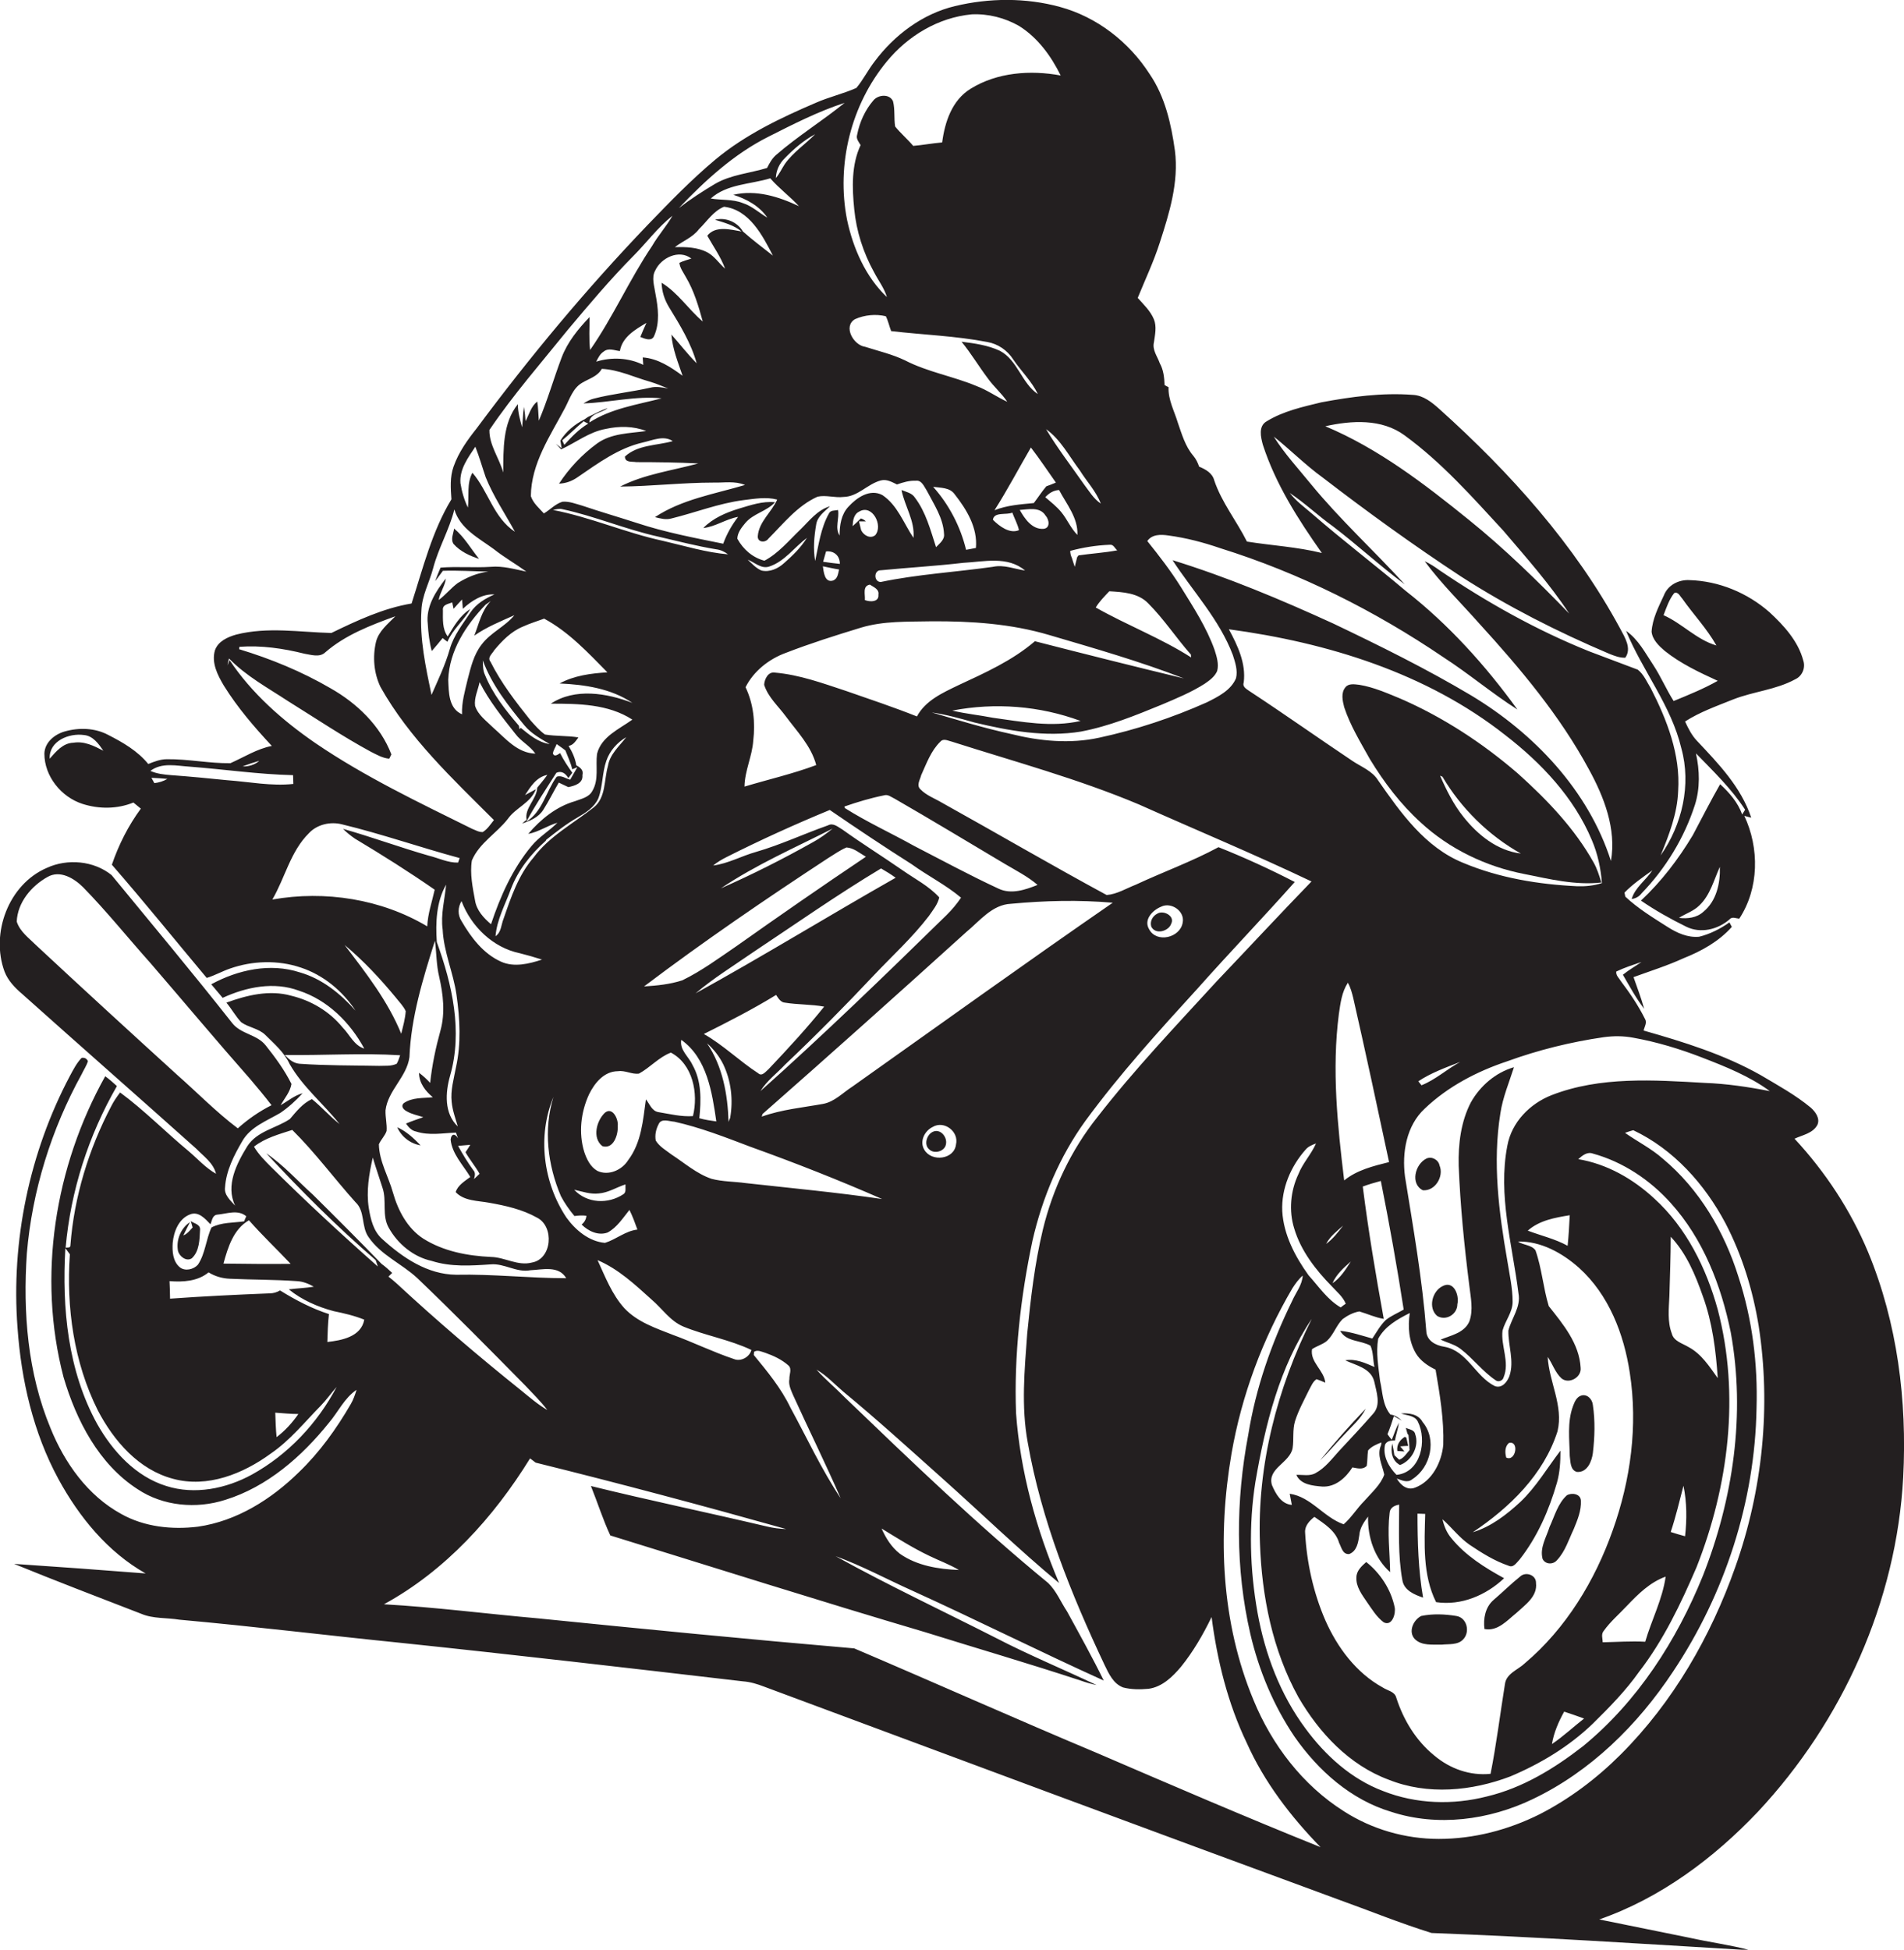 <?xml version="1.0" encoding="utf-8"?>
<!-- Generator: Adobe Illustrator 19.2.0, SVG Export Plug-In . SVG Version: 6.00 Build 0)  -->
<svg version="1.1" id="Layer_1" xmlns="http://www.w3.org/2000/svg" xmlns:xlink="http://www.w3.org/1999/xlink" x="0px" y="0px"
	 viewBox="0 0 716.6 733.7" enable-background="new 0 0 716.6 733.7" xml:space="preserve">
<g>
	<path fill="#231F20" d="M703.1,471.2c-6.6-15.8-16.1-30.2-27.7-42.7c3-1.4,6.9-2,8.6-5.2c1.1-2.4-0.7-4.9-2.5-6.5
		c-5.8-4.8-12.4-8.4-18.8-12.2c-13.8-7.8-29-12.5-44.1-16.8c0.3-1.4,1.4-3,0.5-4.4c-2.5-5-5.6-9.6-9-14.1c-0.7-1.2-2-2.2-1.8-3.7
		c3.1-1.5,6.3-2.5,9.5-3.6c-2.3,1.6-4.8,3-7,4.8c2.5,4.3,4.9,8.8,8,12.8c-1.1-4-2.6-7.9-4-11.9c6.3-2.3,12.7-4.3,18.8-7.1
		c6.8-2.7,13.3-6.3,18.2-11.8c-0.3-0.6-0.6-1.1-0.9-1.7c-3.4,2.4-7.3,4.4-11.4,5.4c-4.3,0.4-8.3-1.4-11.9-3.7
		c-5.5-3.5-11.1-6.9-15.9-11.4c-0.1-0.4-0.2-1.2-0.3-1.5c3.1-3.2,6.9-5.8,10.5-8.4c-2.4,3.7-6.5,6.4-7.8,10.8
		c1.5-0.2,2.8-0.9,3.7-2.1c9.1-9.4,16.1-20.9,20.1-33.3c2-6.3,1.8-13,0.4-19.4c6.5,6.7,13.4,13.3,18.5,21.2
		c-0.4,0.6-0.7,1.2-1.1,1.8c-1.6-4.5-4.8-8.2-8.3-11.4c-3.6,6.3-6.9,12.8-10.3,19.2c-5.4,9-11.8,17.4-19.5,24.6
		c5.4,3.7,11.1,6.9,17,9.8c5.4,2.7,11.9,1.1,16.3-2.7c1-1.2,2.4-0.4,3.7-0.3c7.5-11.4,7.6-26.6,1.9-38.7c0.6,0.2,1.9,0.5,2.6,0.7
		c-3.8-11.5-12.3-20.3-20.4-28.9c-2-2.1-3.3-4.7-4.5-7.3c5.6-3.6,11.9-5.8,18.1-8.3c7.6-3,16.1-3.6,23.4-7.6c2.6-1.2,3.9-4.3,3-7
		c-1.9-7.3-7.3-13.2-12.7-18.2c-8.3-7.3-19.1-11.8-30.2-12.1c-4.1-0.2-8.1,1.9-9.6,5.8c-2,4.3-4.3,8.8-4.6,13.6
		c0.3,3,2.7,5.3,4.9,7.2c6,4.8,13,8.1,20,11.3c-5.3,3-11,5.3-16.6,7.6c-2.8-4.4-4.8-9.2-7.7-13.6c-3-4.5-5.6-9.6-10.2-12.8
		c6.2,15.1,17,28.1,20.8,44.2c3.8,13.7,0.3,28.8-7.8,40.3c3.2-7.8,6.3-15.8,6.6-24.3c0.9-13.6-4.2-26.7-10.3-38.6
		c-1.5-2.4-2.6-5.2-4.9-7c-6.1-2.3-12.2-4.6-18.3-6.9c-19.9-8-38.6-18.5-56.3-30.5c-1.8-1.3-3.6-2.5-5.6-3.4
		c6.2,8.4,13.7,15.7,20.6,23.5c15.4,16.9,30.3,34.6,41.2,54.8c5.7,10.4,10.4,22.4,8.3,34.5c-8.5-26.6-29-48.1-52.6-62.3
		c-16.8-10-34.4-18.7-52-27.1c-19.7-9-39.7-17.4-60.4-23.8c7.7,11.8,17.7,22.4,22.7,35.7c0.9,2.8,1.9,5.8,1.2,8.7
		c-1.9,4.6-6.8,7-11,9.1c-13,5.8-26.6,10.3-40.5,13.3c-11,2.4-22.4,1.3-33.2-1.4c-10.1-2.2-19.9-5.2-29.8-8.1
		c5.5,0.8,10.8,2.3,16.1,3.8c13,3.1,26.6,5.6,40,3.4c10.6-2,20.6-6.1,30.6-10.2c5.4-2.3,11-4.6,16-7.8c1.9-1.3,3.8-2.7,4.7-4.8
		c0.7-2.7-0.2-5.5-1-8c-3-8.4-7.9-15.9-12.6-23.5c-3.8-6.1-8.2-11.8-12.7-17.4c1.8-2.6,5.1-2.5,7.9-2.1c6.7,0.9,13.2,2.6,19.6,4.8
		c29.8,9.3,58.1,23.5,83.9,41c9.6,6.2,18.3,13.6,27.9,19.7c-12-16.6-25.9-32-42-44.6c-11.6-9.8-23.7-19-35.2-29
		c-2.9-2.5-6.1-4.8-8.5-7.9c5.7,3.8,10.7,8.6,16.3,12.6c9.2,7,17.7,14.9,27,21.8c-11.6-12.7-24.4-24.4-35.3-37.7
		c-4.8-5.9-10-11.5-14-17.9c6.3,5,11.9,10.7,18.4,15.4c16.9,13,34.2,25.5,52,37.2c17.7,11.4,36.5,20.9,55.8,29.1
		c2,0.8,4,1.6,6.1,1.5c2.5-3.5-0.2-7.7-1.9-10.9c-17.1-31.7-41.5-58.8-68.1-82.7c-2.8-2.5-6-5.1-9.9-5.3
		c-11.6-0.9-23.2,0.7-34.5,2.8c-7,1.7-14.3,3.3-20.5,7.1c-3.3,1.8-2.3,6-1.5,8.9c4.8,14.8,13.3,28.1,22.2,40.7
		c-9.3-2.3-18.8-2.8-28.2-4.3c-3.9-7.8-9.5-14.7-12.3-23c-0.7-2.8-3.3-4.2-5.7-5.2c-0.5-1.5-1.2-2.9-2.2-4.1
		c-3-3.5-4.3-8.1-5.8-12.4c-1.3-4.4-3.7-8.6-3.5-13.4c-0.4-0.2-1.2-0.6-1.5-0.8c-0.1-2.8-0.4-5.7-1.8-8.2c-0.9-2.6-2.9-5-2.2-7.9
		c0.4-2.8,1.1-5.9,0-8.6c-1.3-3.2-3.9-5.6-6.1-8.1c2.8-6.9,6-13.6,8.3-20.8c3.6-11.1,7.2-22.7,5.7-34.6c-1.4-10-3.7-20.3-9.5-28.8
		c-7.8-12.1-19.8-21.5-33.8-25.3c-12.8-3.5-26.6-3.4-39.5-0.3c-12.2,2.9-22.8,10.9-30.2,20.8c-2.5,3.2-4.3,6.9-6.9,10
		c-5,2.2-10.3,3.4-15.3,5.6c-13.3,5.7-26.5,12-37.7,21.3c-9.1,7.6-17.3,16.1-25.5,24.6c-23.1,24.1-44.5,49.8-64.4,76.6
		c-3.5,4.4-6.8,9-8.7,14.4c-1.4,3.9-1.1,8.2-0.8,12.3c-7.3,12-10.7,25.9-15,39.2c-10.7,1.8-20.5,6.4-30.2,11.1
		c-11.8-0.3-24-2.4-35.8,0.6c-3.2,0.9-6.8,2.5-8,5.9c-1.4,4.7,1,9.4,3.4,13.4c5.1,8.2,11.4,15.5,18,22.6c-5.6,1.1-10.4,4.2-15.6,6.5
		c-8,0.1-15.9-1.6-23.9-1.5c-2.4,0-4.8,0.9-7,1.8c-4-4.9-9.5-8.1-15-10.9c-5-2.7-11.1-2.9-16.6-1.3c-3.7,1.1-7.4,4.1-7.5,8.3
		c0,8.5,6.3,16.3,14.3,18.9c6.2,2,13.1,2,19.2-0.5c0.9,0.8,1.9,1.5,2.8,2.3c-4.7,6.4-8.3,13.5-10.9,21.1
		c12.2,14,23.8,28.4,35.7,42.6c3-0.9,5.8-2.5,8.7-3.5c8.5-3,18.1-3.3,26.7-0.4c8.5,2.8,15.7,8.8,20.6,16.2c-5.7-6.4-12.6-12-21-14.4
		c-11.1-3.6-23.2-1-33.3,4.5c1.4,1.7,2.9,3.4,4.3,5.1c8.9-4.1,19.3-6.2,28.7-2.7c10.8,3.5,19.3,12,24.6,21.8c-3.9-1.2-5.5-5.3-8.2-8
		c-4.9-6-11.8-10.1-19.3-11.9c-8.2-2.3-16.7-0.2-24.4,2.6c2,2.4,3.5,5.2,5.6,7.4c2.8,2,6.6,2.3,9.1,4.8c3.3,3.3,7.1,6.5,9.1,10.9
		c4.9,8.6,12.7,14.9,18.8,22.6c-3.7-2.9-6.8-6.5-10.4-9.4c-3.5,1.6-5.9,4.7-8.3,7.5c-5.2,3.5-12.3,4.5-16,10.2
		c-4,6.5-8.3,14.8-4.6,22.4c-1.8-2-4.2-4-3.8-6.9c0.4-6.3,3.4-12.1,6.5-17.4c3.1-5.4,9.2-7.6,14.3-10.6c3.1-2.1,5.9-4.7,8.4-7.4
		c-3.1,0.8-5.6,3-8.3,4.5c1.5-2.6,3.6-5,4.1-8c-2.6-5.2-6.1-10-9.7-14.5c-3.3-4.2-9.3-4.2-12.6-8.4c-14.8-18.8-30.2-37.2-45.4-55.7
		c-6.7-5.4-16.6-6.3-24.4-2.7c-14.4,6.2-21.2,24.6-15.9,39c1.3,3.4,3.9,6.1,6.6,8.4c21.8,19.5,43.8,38.8,65.6,58.3
		c2.7,2.8,6.4,5.3,7.4,9.4c-3.9-2.2-6.9-5.6-10.3-8.5c-8.7-7.2-16.7-15.4-25.8-22.1c-1.2,1.6-2.4,3.3-3.3,5.1
		c-8.5,16.2-14,34.1-15.4,52.4c0.1,1.1-1.2,0.8-1.8,0.9c1.9-21.4,8.6-42.2,19.3-60.8c-1.4-1.3-2.9-2.6-4.4-3.7
		c-19,34-25.6,75.3-15.7,113.2c4.8,16.3,13.3,32.8,27.9,42.2c9.6,6.4,22.1,7.5,33,4c15.8-4.9,28.8-16.3,39-29
		c3.5-4.1,5.8-9.3,10.4-12.4c-0.6,1.9-1.2,3.7-2.2,5.4c-5.4,9.3-11.7,18.1-19.5,25.6c-10.4,10.2-23.4,18.4-38,20.5
		c-9.8,1.2-20.2,0.1-28.9-4.8c-12.6-6.9-21.3-19.2-26.6-32.3c-8.6-20.7-10.4-43.5-8.9-65.7c2-23.6,9.2-46.7,20.6-67.4
		c0.8-1.7,1.9-3.3,2.4-5c-0.5-1-1.3-1.4-2.4-1.2c-1.9,2-3.1,4.4-4.4,6.8C11.1,433.6,4.1,467,6.6,499.7c1.4,19.7,5.9,39.4,15.4,56.9
		c7.8,14.3,18.5,27.4,32.8,35.5c-16.5-1.3-33-2.5-49.5-3.6c15.9,6.5,31.9,12.6,47.9,18.8c4.5,1.9,9.5,1.4,14.3,2.2
		c27.8,2.5,55.5,5.9,83.2,8.7c43,4.5,86,9.5,128.9,14.5c2.8,0.2,5.4,1,8,2c72,26.8,144,53.6,216.1,80.1c11.7,4.2,23.2,8.9,35.1,12.6
		c40,1.5,80,4.1,120,6.5c-7.5-2-15.3-3-22.9-4.7c-11.3-2.3-22.7-4.6-34-6.9c23-8,43.1-23,59.7-40.5c31.9-34.1,52.2-79.2,54.7-125.9
		C717.8,527,714.1,497.8,703.1,471.2z M641.1,343.1c-2.5,2.3-6,2.7-9.2,2.3c2.5-1.6,5.5-2.5,7.7-4.7c4.1-3.9,5.4-9.5,7.7-14.5
		C647.5,332.4,646,339.1,641.1,343.1z M626.1,231.5c1.1-2.9,2.1-5.9,4-8.3c1.5-0.7,2.2,1.2,3,2c4.2,6,9.3,11.3,12.9,17.7
		C638.5,240.7,633.1,234.6,626.1,231.5z M528.6,163.8c14,10.2,25.5,23.2,37.2,35.9c8.6,10.1,17.5,20.1,24.8,31.2
		c-12-12.4-24.4-24.5-37.8-35.3c-16.7-13.5-34-26.8-54-35.2C508.7,158.2,520,157.5,528.6,163.8z M27.6,279.5c-3.9,0.1-6.5,3.3-8.9,6
		c-0.3-6.7,7.3-9.7,12.9-8.9c3.4,0.3,5.5,3.3,7.3,5.9C35.4,280.7,31.7,278.8,27.6,279.5z M462.5,236.8c37,5,74.3,16.4,104,39.8
		c13.6,10.5,25.9,23.5,32.6,39.5c2.2,5.1,3.4,10.7,3.8,16.2c-3,1-6.2,1.3-9.3,1.2c-14.6-0.7-29.3-3.1-42.9-8.8
		c-14.3-5.8-23.5-18.8-32-31c-2.2-3.6-6.3-5.1-9.6-7.3c-13-8.7-25.7-17.7-38.8-26.3c-1.1-0.8-2.8-1.6-2.2-3.3
		C469,249.6,465.8,242.9,462.5,236.8z M549.6,399.6c-5,2.7-9.3,6.7-14.6,8.8c-0.3-0.4-0.9-1.1-1.2-1.5
		C538.6,403.7,544.2,401.7,549.6,399.6z M532.9,509.3c1.7,2.8,4.5,4.7,7.4,6.1c1.6,9.3,3.2,18.8,2.9,28.3
		c-0.6,6.5-4.2,13.7-10.6,16.1c-3,1.2-5.5-1-6.9-3.4c1.9,0.6,4,1.8,5.9,0.2c6.9-4.4,9.3-15,3.8-21.5c-1.6-3-5.1-3.4-8.1-3.2
		c2.2,0.8,5.1,0.7,6.3,3c3.6,7.1,1.2,19.2-8,20.1c-2.9-2.9-5.3-7.2-4.3-11.4c0.7-1.4,2.3-1.6,3.7-1.5c0.4-2.3,1.2-4.4,1.5-6.7
		c-1.1,2-1.8,4.3-2.7,6.4c-0.6-0.7-1.1-1.4-1.6-2.1c0.9-2.2,1.7-4.5,2.4-6.8c1,0.6,2,1.1,3,1.7c-1.2-1.1-2.6-2.1-4.3-2.3
		c-3-3.6-2.9-8.4-3.9-12.7c-0.6-5.2-1.6-10.6-0.7-15.8c2.5-4.7,7.3-7.4,11.9-9.7C529.8,499.2,530.2,504.7,532.9,509.3z M587.3,545.9
		c-5,6.5-9.1,13.6-15.1,19.3c-5.2,4.8-11,9.3-17.9,11.4c13.9-9.3,26.7-21.7,31.9-38c2.3-9.6-3.2-18.6-3.7-28
		c1.8,2.6,2.8,5.9,5.2,8.1c2.8,2.3,7.6-0.4,7.2-4c-0.5-9.1-6.6-16.4-12-23.2c-2.1-6.9-2.6-14.2-5-21c-1.5-2.1-4.6-1.9-6.6-3.3
		c8.6-0.2,16.7,4.3,23,9.9c11.2,10.1,16.9,24.9,19.1,39.5c3.1,19.9,0.3,40.4-6.4,59.2c-6.7,19-17.6,37-33.1,50.1
		c-2.6,2.5-7,3.8-7.5,7.9c-1.8,11.2-3.2,22.6-5.4,33.7c-7.7,0.8-15.3-1.9-21.2-6.9c-6.9-5.6-11.6-13.4-14.3-21.8
		c-0.6-2.3-3.3-2.6-5.1-3.8c-10-5.5-17.1-15.1-21.6-25.3c-4.5-10.4-7-21.7-7.6-33c-0.2-2.5,1.7-4.5,3.5-5.9c3.7,2.6,8,5.2,9.3,9.8
		c0.9,1.7,1.3,4.4,3.8,4.2c2.9-1.1,3.4-4.4,3.8-7.1c0.2-2.7,1.7-4.9,3.3-7c-0.2,7.7,2.4,15.7,8.3,20.9c-0.1-7.4-1.1-14.8-0.2-22.2
		c0.1-2.1,1.9-2.9,3.6-3.2c0,9.5-0.5,19.1,1.2,28.4c0.6,3.9,4.6,5.5,7.8,6.6c-1.8-10.4-2.1-21-2.1-31.6c0.7,0,2.2,0.1,2.9,0.1
		c-0.3,11.1-1,23,4.1,33.2c9.5,1.4,18.8-2.6,25.6-9c-7.3-4-14.5-8.5-19.8-15c-1.8-2.1-2.8-4.6-3.4-7.2c3.5,3.1,6.3,6.9,10.2,9.6
		c4.6,3.1,9.4,6.1,14.7,7.9c1.8,0.9,3-1.2,4.1-2.3c6.7-8.5,11.1-18.6,14.1-29C587.1,554,587.3,550,587.3,545.9z M567.9,543
		c4-1,2.6,7.2-1,5.5C566.4,546.7,566.3,544.4,567.9,543z M575,463.1c4.4-3.9,10.3-4.9,15.8-5.8c-0.2,3.8-0.4,7.7-0.8,11.5
		C585.3,466.2,580,465,575,463.1z M487.1,462.3c2.5,8.4,8.1,15.6,14.2,21.8c1.8,2,4.1,3.8,5.2,6.5c-0.5,0.3-1.4,1-1.9,1.4
		c-5-2.9-8.3-7.9-12.1-12.1c-5.1-7.1-9.4-15.3-9.9-24.1c-0.4-8.5,3.2-16.9,8.8-23.2c1-1.2,2.5-1.8,3.9-2.3c-1.8,4.1-5,7.4-6.6,11.5
		C485.7,448.1,485,455.6,487.1,462.3z M505.9,444.2c-2.5-20.7-4.7-41.7-2-62.6c0.6-4.1,1.1-8.3,3.4-11.8c1,1.8,1.5,3.7,2,5.7
		c4.7,20.6,9.1,41.2,13.5,61.8C516.8,438.8,510.7,440.3,505.9,444.2z M508.4,474.7c-1.9,3-3.9,6.2-6.9,8.2
		C502.9,479.6,505.7,477.1,508.4,474.7z M505.5,461.2c-1.9,2.5-3.8,5-6.4,6.9C500.6,465.2,503.2,463.3,505.5,461.2z M493.7,496.3
		c-13,26-20.6,55.2-19.5,84.4c0.7,20,4.7,40.3,14.5,58c7.8,13.4,19.1,25.5,33.9,31c14.7,5.9,31.3,4.3,45.8-1.2
		c11.4-4.8,22.2-11.3,31.1-19.9c6.2-6.1,12.4-12.4,17.4-19.5c9.2-11.9,15.7-25.6,21.6-39.3c12.1-30.6,16.4-65,8-97
		c-4.3-15.6-11.8-30.8-23.9-41.8c-8-7.4-17.8-13-28.6-14.8c1.5-1.3,3.3-2.9,5.5-2.1c11.3,3.1,21.5,9.9,29.3,18.6
		c12.2,13.5,19,31,22.6,48.7c5.6,30.7,0.9,62.7-10.5,91.6c-9.9,24.4-24.6,47.3-45.1,64.1c-10.8,8.4-22.7,15.7-36.1,18.9
		c-12.8,3.3-26.7,2.9-39.1-2c-12-4.5-21.8-13.4-29.3-23.6c-9.5-12.8-15.2-28-18-43.5c-2.9-16.2-3.4-33-0.8-49.3
		C476.2,536.1,481.5,514.4,493.7,496.3z M584.1,656.3c0.7-4.3,2.5-8.4,4.6-12.2c2.5,0.8,5,1.7,7.5,2.6
		C592.2,649.8,588.4,653.4,584.1,656.3z M603.6,613.7c2.5-3.5,5.8-6.3,8.7-9.4c4.2-4.4,8.7-8.9,14.6-11c-1.2,8.5-5.3,16.3-7.7,24.5
		c-5.3-0.3-10.7,0.1-16,0.2C603.2,616.6,602.5,615,603.6,613.7z M629.2,501.8c-1.7-4.5-1.1-9.4-0.9-14.1c0.2-7.4,0.5-14.8,0.5-22.3
		c5.9,6.2,9.3,14.4,12.1,22.4c3.6,9.9,4.9,20.4,5.6,30.8c-3.1-4.3-6.1-9.1-11-11.7C633.2,505.5,629.9,504.7,629.2,501.8z
		 M634.2,578.1c-1.8-0.5-3.6-1-5.4-1.6c1.9-5.7,3.3-11.6,4.8-17.4C634.9,565.4,634.9,571.8,634.2,578.1z M521.6,496.7
		c-2.1,2-3.5,4.6-5.1,7c-4-1.1-8-2.5-12.1-2.9c2.3,4.2,7.8,3.5,11.4,5.6c1.1,2.4,0.9,5.4,1.5,8c-3.5-1.5-7.1-3.2-11-2.5
		c4,1.9,9.6,2.9,10.9,7.9c0.8,3.9,2.7,8.8-0.4,12.2c-4.2,4.8-8.6,9.5-12.9,14.1c-2.7,3-5.2,6.3-8.7,8.2c-2.2,1.3-4.9,0.6-7.3,0.7
		c1.6,3.7,6.2,4.1,9.7,4.4c5,0.3,8.9-3.3,11.4-7.2c1.8,0.3,3.9,1,5.4-0.6c0.3-1.9,0.2-3.9,0.5-5.8c1.3-1.5,3.2-2.3,5-3l-0.1,1
		c-1.7,3.7,0.4,7.4,1.2,11.1c-1.4,3.9-4.8,6.8-7.5,9.9c-2.8,2.8-4.8,6.2-7.8,8.8c-7.5-2.6-12.2-10.3-20.3-11.5
		c0.2,1,0.6,3.1,0.8,4.2c-4-0.3-6.1-4.2-7.5-7.5c-1.8-6.3,6.8-8.3,7.8-13.9c0.5-3.3-0.1-6.8,0.9-10.1c1.3-4.1,3.4-7.9,5.3-11.8
		c0.8-1.4,1.4-3.1,2.8-4c1.1,0.4,2.2,0.8,3.3,1.3c-0.5-4.7-5.8-7.7-5-12.6c1.8-1.2,3.9-1.7,5.6-3.1c2.5-2.3,3.5-5.8,5.9-8.2
		c1.9-1.4,4-2.5,6.3-2.9c3.1,0.9,6,2.3,9.2,2.8c-3-16.5-5.8-33.1-7.9-49.8c2.2-0.8,4.5-1.5,6.8-2.1c3.2,16.1,6.1,32.2,8.6,48.4
		C526.1,494.1,523.6,495.1,521.6,496.7z M373.7,270.1c-5.1-1-10.3-1.5-15.3-2.7c16.1-3.1,32.9-1.8,48.3,3.9
		C395.7,273.8,384.6,271.6,373.7,270.1z M389.5,241.3c-8.5,7.3-18.8,11.9-28.9,16.6c-5.8,2.8-12.3,5.7-15.5,11.7
		c-8.8-3.5-17.8-6.5-26.7-9.6c-8.8-2.9-17.5-6.1-26.8-6.9c-2.5-0.4-3.9,2.5-4,4.6c1.5,4.7,5.3,8,8.1,11.8
		c4.3,5.8,9.6,11.2,11.5,18.4c-8.8,3.3-18,5.4-27,8.1c0.1-6,2.9-11.4,3.3-17.3c0.8-6.8,0.1-13.8-2.9-20.1c3-6,8.8-10.6,15.1-12.9
		c9.3-3.6,18.8-6.6,28.3-9.5c8.6-2.6,17.6-2.2,26.5-2.4c15-0.1,30.1,0.9,44.5,5.2c17,5,34.1,9.9,50.6,16.3
		C426.9,250.8,408.2,246.1,389.5,241.3z M320.8,408.9c-3.6,2.3-6.7,5.7-11,6.5c-7.7,1.4-15.6,2.1-23.1,4.8c0.1-0.3,0.2-0.8,0.3-1
		c25.7-22.6,51.2-45.4,76.6-68.4c5.1-4.2,9.8-10.4,16.9-10.7c12.7-1.2,25.6-1.5,38.3-0.4C385.9,362.4,353.4,385.8,320.8,408.9z
		 M359.8,430.7c-0.7,5.7-9.2,6.6-11.9,2c-1.9-3.1,0-7.1,3.1-8.6C355.3,421.5,361,425.8,359.8,430.7z M297.1,518.9
		c-0.4,2.1,0.5,4,1.3,5.9c5.9,13,12.3,25.9,18,39c-7.2-10.8-12.7-22.7-18.9-34.1c-3.5-7.3-8.7-13.6-13.8-19.8c0-0.3,0.1-0.9,0.1-1.2
		c1.3-0.9,2.9,0,4.3,0.4c3.1,1.1,6.1,2.5,8.6,4.7C298.2,515.1,297,517.3,297.1,518.9z M280.6,445.2c-4.3-0.6-8.6-0.5-12.8-1.6
		c-5.6-1.9-10.1-5.9-15-9.1c-2.1-1.6-4.6-3-6-5.3c-0.4-2.1,0.1-4.3,1.1-6.2c1-2.3,4-1,5.9-0.9c9.9,2.2,19.3,5.9,28.8,9.5
		c16.7,6,33.2,12.5,49.4,19.6C314.9,448.7,297.7,447.1,280.6,445.2z M145.1,417.8c0.9-7.5,8-12.5,9-20c0.6-15,5.1-29.6,9.6-43.8
		c0.6,4.5,0.5,9.1,1.6,13.6c1.5,6.6,2.3,13.5,0.5,20.1c-1.8,6.5-3.2,13.1-3.9,19.8c-1.3-1.4-2.7-2.7-4.2-3.8c0,3.8,2.4,6.9,5.2,9.2
		c-3.7,0.4-7.7,0-10.9,2.2c-1.3,1.2-0.1,2.5,1.1,3.1c1.9,1.1,4.1,1.5,6.2,2.2c-2.2,0.8-4.4,1.5-6.5,2.4c0.9,1.3,2.1,2.7,3.8,3
		c4.9,1.6,10,0.6,15,0.4c0.2,0.6,0.6,1.7,0.8,2.2c-1-1.8-2.5-2-2.8,0.4c0.5,5.4,4.7,9.6,7.4,14.1c-2.1,1.6-4.7,3.1-5.5,5.7
		c3.2,3.4,8.3,3.2,12.6,4c6.2,1.1,12.5,2.5,18,5.6c6.6,3.3,5.7,15.6-1.9,16.9c-5.3,1.4-10.2-2-15.4-2.1c-8.8-0.4-17.9-2.1-25.5-6.9
		c-6-3.9-9.5-10.6-11.4-17.3c-1.7-6.1-5.2-11.8-5.3-18.2c0.8-1.8,2.3-3.2,2.9-5C145.7,423,145,420.5,145.1,417.8z M166.6,349.8
		c0.4,8.4,4,16.2,5.2,24.5c1.3,9.1,1.8,18.4-0.2,27.4c-0.8,4.3-2.1,8.6-1.6,13c0.3,3.2,1.4,6.1,2.3,9.2c-5.2-4.9-4.7-12.8-2.9-19.1
		c4.8-16.7,0.8-34.3-5-50.3c-0.5-7.3-0.2-15.1,3.5-21.6C167.4,338.5,165.8,344.1,166.6,349.8z M193.6,231.5
		c-3.5,4.3-8.9,6.5-12.3,11c-3,3.8-4.1,8.6-5.3,13.2c-1,4.3-2.3,8.6-2.1,13.1c-5.1-2.2-5-8.3-5.2-13c0.4-11,6.7-20.6,14.1-28.3
		l1.9-1.3c-3.5,3.6-4.4,8.5-6.2,13C183.2,235.9,188.5,233.8,193.6,231.5z M210.8,283.4c-0.8,0.5-2.1,1.6-2.7,0.2
		c0.1-1.3,1-2.4,1.4-3.6c1.1,0.8,2.2,1.5,3.3,2.4c0.9,2.3,2,4.7,2.6,7.1c0.5-0.2,1.4-0.6,1.9-0.8c-0.9,1.6-1.8,3.1-2.7,4.7
		c-1.7-0.4-3.3-1.8-5.1-1.1c-4,5.5-5.3,13.1-11.4,16.9c3.4-6.3,7.4-12.3,11.3-18.4c2-0.9,3.5,0.3,4.5,2c0.4-0.5,1.1-1.5,1.5-2
		C213.7,288.4,212.1,286,210.8,283.4z M197.4,273c2.6,3.1,6.1,5,9.5,7c-4.3-0.6-7.7-3.5-10.9-6.1c-0.1,0.1-0.4,0.4-0.5,0.5
		c0-0.3-0.2-1-0.2-1.3c-5-5.8-9.9-12-12.8-19.2c-0.8-1.7-0.7-3.6-0.8-5.4C185.1,257.7,191.2,265.5,197.4,273z M180.5,256.7
		c3.6,7.1,8.6,13.3,13.5,19.5c2.1,2.8,5.4,4.4,7.5,7.4c-6.8-0.2-11.2-5.7-15.9-9.8c-2.5-2.5-5.7-4.7-6.8-8.2
		C178.4,262.6,179.9,259.7,180.5,256.7z M191.1,308.2c3-4.3,8.6-6,10.6-11.2c-1,0.5-3.1,1.7-4.1,2.2c2.1-3.2,4.3-6.8,8.4-7.6
		c-1.2,1.7-2.5,3.2-3.8,4.8c-0.2,4.4-4.9,7.7-4,12.1c-0.4,0.3-1.3,1-1.7,1.4c3-1,6.2-2.3,8-5.2c2.1-3.3,3.8-6.8,5.8-10.2
		c1.2,0.6,2.4,1.1,3.6,1.7c2.4-0.5,5.6-1.4,5.3-4.5c0.5-1.9-0.8-2.9-2.3-3.7c-0.4-2.6-1.5-5-2.9-7.3c1.8-0.3,2.7-1.9,3.7-3.2
		c-4.1-0.7-8.4-0.4-12.6-1.1c-2.1-1.5-3.8-3.5-5.5-5.4c-5.5-6.9-11-14-15-22c-1.3-1.6,0.7-3,1.4-4.3c3-3.6,6.4-7.1,10.8-8.9
		c2.6-1.2,5.3-2,8-3c9.3,5,16.5,12.8,23.8,20.2c-6.2,0.4-12.5,1.2-18,4.2c9.4,0.4,19.4,1.9,27.4,7.3c-9.6-3.7-21.6-5.7-30.7,0.3
		c10.4,0,21.6,0.1,30.7,6c-5,3.6-11.7,6.4-13.3,12.9c-0.6,4.6,0.8,9.7-1.8,14c-1.3,2.4-4.2,2.9-6.5,3.8c-7,2-12.9,6.8-17.6,12.3
		c3.9-0.7,7.2-3.1,11-4.2c-3.1,3.1-6.9,5.3-9.7,8.7c-7.2,8.6-11.8,19-15.3,29.5c-2.8-2.4-5.4-5.2-6-8.9c-0.9-4.9-2-10.1-1.2-15.1
		C180.4,317.2,186.9,313.6,191.1,308.2z M246.2,126.4c2.2-5,1.5-10.6,0.5-15.8c-0.4-2.9-1.6-6.1-0.1-8.8c2.2-4.8,9-8.1,13.6-4.5
		c-1.5,0.5-3.1,0.9-4.5,1.6c0.2,2,1.5,3.6,2.4,5.3c3.1,5.2,4.8,11,6.4,16.8c-5.4-4.6-9.4-10.9-15.5-14.6c0.1,3.3,1.1,6.4,2.8,9.2
		c4.1,6.7,8.3,13.5,10.4,21.1c-3.4-3.4-6.3-7.2-9.5-10.8c0.4,5.4,2.5,10.5,4.2,15.5c-4.5-3.3-9.3-6.5-15-6.9c0,0.7,0.2,2.1,0.2,2.8
		c-5.4-2.7-12-3-17.7-1.2c0.7-1.4,1.4-2.9,2.8-3.8c1.8-1.5,4.1-0.4,6.1-0.2c0.9-5.3,5.8-8.1,10-10.6c-0.8,1.8-1.6,3.5-2.3,5.3
		C242.7,127.5,245.3,128.6,246.2,126.4z M226.5,138.8c6.3,0.3,12,3.1,18,4.8c2.4,0.7,4.7,1.7,7,2.6c-2.2-0.4-4.5-0.9-6.8-0.3
		c-7,1.6-14.2,2.3-21.2,4.1c-1.4,0.3-2.7,1.1-3.9,1.8c9.8-0.3,19.6-2.9,29.4-1.9c-9.2,2.4-19,3.8-27.2,9.1c0.1-3.5,4.7-3.6,6.9-5.4
		c-2.6,0.8-4.9,2.2-7.4,3.3c-0.3,0.2-1,0.7-1.3,0.9c-3.6,1.8-6.9,4.5-9.1,8l0.5,2.9l-2.2-1.7c0.7,0.7,1.3,1.4,2,2.1
		c5.6-2.6,10.6-6.6,16.8-7.7c5-1.1,10.4-1.1,15.2,0.8c-6.3,0.9-13.1,0.8-18.5,4.7c-5.6,4.1-10.5,9.3-14.3,15.1c2.6-0.1,5-1,7.1-2.5
		c7.6-5.2,15.3-10.9,24.5-13c3.6-0.8,7.8-2.8,11.2-0.5c-6,1.7-13.1,1.3-18,5.8c0,2.4,2.7,1.8,4.3,2.1c7.8,0,15.5,0.1,23.3,0.5
		c-9.8,2.7-20.2,4-29.4,8.7c11.7-0.1,23.4-1.5,35.2-1.5c3.9,0.1,8-0.7,11.8,0.9c-11.5,3.4-23.8,5.4-33.9,12.1c2,0.5,4.1,1.1,6.2,0.5
		c9-2.2,17.8-5.7,27.1-6.9c4.2-0.5,8.5-1.3,12.7-0.2c-2.1,4.8-6.9,8.3-7.3,13.8c-0.1,2.4,2.9,2.5,4,0.9c5.7-5.7,10.9-12.4,18.5-15.8
		c3.2-0.7,6.5,0.5,9.8,0.1c5.4-0.1,9-4.9,14-6.2c2.2-0.6,4.2,0.6,6.1,1.5c2.3-0.8,4.6-1.5,7.1-1.4c2.2-0.3,3.1,2.2,4.1,3.7
		c2.7,5.2,6.2,10.3,6.5,16.3c0.3,2.2-1.7,3.6-3,5c-2.1-6.4-3.8-13.2-8-18.7c-1.1-1.7-3.3-2.1-5-2.8c1.2,6.1,5.1,11.6,4.5,18
		c-3.7-5.5-6-12.3-11.7-16.1c-4.7-2.5-9.7,1-12.8,4.4c-2.7,2.9-3.3,6.9-3.3,10.8c-1.9-2.8,0-6.5-0.6-9.6c-1.2,0.3-2.8,0-3.4,1.3
		c-3.1,5.5-3.9,11.9-5.2,17.9c-0.8-4.5-0.4-9.2,0.4-13.8c0.5-3,3.1-4.8,5.2-6.8c-4.8,1.4-7.8,5.5-11.2,8.8
		c-4.3,4.1-8.2,8.9-13.5,11.7c-4.5-1.2-8-4.3-10.2-8.3c0.1-2.4,1.7-4.3,3.1-6c3-3.5,8-4.3,11.1-7.7c-4.7-0.5-9.2,1.1-13.6,2.4
		c-4.9,1.5-9.8,3.6-13.4,7.3c4.6-0.5,8.5-3.4,13.1-4.2c-2.4,3.1-4.3,6.5-5.6,10.1c-10.9-2.2-21.9-4.3-32.5-7.8
		c-6.8-2.2-13.7-4.2-20.5-6.5c-2.5-0.7-4.9-1.7-7.5-1.5c-2.7,0.8-4.6,3-7,4.4c-1.8-2-4-3.8-4.9-6.5c0.1-12.3,7.3-22.7,12.8-33.1
		c1.8-3.4,3-7.5,6.4-9.5C221.6,142.5,224.9,141.7,226.5,138.8z M221.4,159.4c-3.5,2.1-6.3,5-9,8c-0.3-0.6-0.5-1.1-0.8-1.7
		c2.8-2.3,5.3-4.9,8.1-7.2C220.2,158.9,220.8,159.1,221.4,159.4z M288.8,81.9c-3.1-1.8-5.8-4.4-9.3-5.5c-3.8-1.5-8-1-12-1.7
		c6.1-5.5,14.9-5.3,22.4-7.6c3.3,3.8,7.4,6.8,10.8,10.5c-7.6-3.6-16.2-6.3-24.7-4.3C281,74.9,285.8,77.5,288.8,81.9z M292,67
		c0.1-2.8,1.3-5.5,3.4-7.5c3.4-3.5,7.1-6.7,11.4-9c-3.7,3.8-8.3,6.8-11.4,11.2C294.2,63.5,293.4,65.4,292,67z M325.5,225.8
		c0.2-2.1-1-5.3,1.9-5.8c1.3,0.9,3.6,1.7,3.2,3.8C330.9,226.6,327.4,226.6,325.5,225.8z M324,195.1c-1,1-2.1,2-3.1,2.9
		c0.1-2.1,0.4-4.5,2.5-5.5c4.9-2.9,9.1,5.3,6,8.9c-1.9,1.5-4.4,0-5.3-1.9c-0.3-1.1-0.5-2.2-0.8-3.3c0.7,0,2,0,2.6,0
		C325.4,195.7,324.7,195.3,324,195.1z M331.5,214.6c10.3-1,20.7-1.6,31-2.8c7.8-0.4,16.7-2.7,23.3,2.9c-4-0.6-8-2.3-12.1-1.4
		c-14.1,2-28.3,2.8-42.2,5.7C328.8,219,328.8,214.5,331.5,214.6z M351.2,183.2c2.8,0.4,6.3,0.2,8.1,2.8c4.5,5.7,8.7,12.6,8,20.2
		c-1.2,0.2-2.4,0.5-3.7,0.7C361.5,198.2,357.2,189.9,351.2,183.2z M373.7,195.6c0.4-3.1,5.1-1.7,7.3-2.7c0.8,2.2,2,4.3,2.5,6.6
		C380,201,376.1,198,373.7,195.6z M383.8,191.9c3.2-0.2,7.6-1.3,9.7,2.1c1.4,1.5,1.9,4.8-0.8,5C388.4,199.3,385.6,195.1,383.8,191.9
		z M393.4,187.1c1.4-1.5,3.1-2.6,5.2-2.7c2.8,5.3,7.2,10.5,6.9,16.9c-2.5-2.5-3.8-5.8-6-8.5C397.7,190.6,395.5,188.9,393.4,187.1z
		 M393.8,183c-1.7,2-3.1,4.2-4.7,6.3c-5,0.5-10,0.8-14.8,2.7c4.9-7.7,9.1-15.7,13.7-23.6c3.3,4.3,6.3,8.8,9.4,13.2
		C396.2,182.1,395,182.6,393.8,183z M376.3,132c-4.5-2.1-9.5-2.8-14.4-3.4c3.6,4.4,6.5,9.3,9.9,13.8c2.2,3.1,5.2,5.6,7.3,8.8
		c-3.9-1.8-7.5-4.4-11.5-5.9c-8.8-3.7-18.5-5.3-27-9.7c-4.8-2.3-10-3.5-15-5.1c-4.4-0.6-8.4-7.7-3.8-10.4c3.6-1.6,7.8-2,11.6-1.1
		c0.9,1.8,1.3,3.8,2,5.6c12.1,1.4,24.3,1.8,36.2,4.1c4,0.7,7.5,3.1,9.7,6.5c3,4.5,7,8.2,9.3,13.1C384.5,144.2,383,135.5,376.3,132z
		 M309.8,211.4c0.3-1,0.8-2.9,1.1-3.9c3-0.3,5.2,1.6,5.2,4.7C314,212,311.9,211.7,309.8,211.4z M315.8,214.3
		c-0.4,1.6-0.5,3.6-2.4,4.2c-3.1,0.8-3.4-3.4-3.7-5.4C311.7,213.5,313.8,214,315.8,214.3z M303.7,202.4c-2.3,3.7-5.4,6.7-8.6,9.5
		c-2.3,2.1-5.4,3.5-8.5,2.8c-2.1-0.9-3.6-2.6-5.2-4.1c2.6,1,5.1,3.6,8.1,2.6C295.3,211.3,298.9,206,303.7,202.4z M260.6,400.7
		c-1.4-3.1-4.9-5.6-4.2-9.4c9.7,6.9,11.6,19.7,13.2,30.7c-2.1-0.3-4.3-0.6-6.4-1.2C263.9,414,264.1,406.8,260.6,400.7z M234.6,449.4
		c-5.7,3.8-13.7,3.5-18.5-1.7c3.1,0.7,6.2,1.8,9.3,1.4c3.6-0.3,6.6-2.3,10-3.4C235.3,446.9,235.8,448.7,234.6,449.4z M224.8,440.6
		c-2.6-1.5-4-4.4-4.9-7.1c-2.2-7.1-1.3-15,1.8-21.7c2.1-4.3,5.7-8.7,10.9-8.7c2.7-0.4,5.3,1.3,7.9,0.9c4.2-2.3,7.5-6.2,12-7.9
		c8.3,4.4,10.4,15.4,8.3,23.9c-4.4,0.3-8.7-0.8-13-1.5c-2.5-0.4-3.3-3.1-4.7-4.8c-1.1,7.9-1.7,16.3-6.7,22.9
		C234.1,440.3,229,442.6,224.8,440.6z M200.8,322.7c-5.7,6.6-8.5,15-11.3,23.1c-0.9,2.2-0.8,5-3,6.5c0.5-6.3,3.7-12,5.8-17.8
		c2.7-7.1,7.5-13.1,13.1-18.1l0.2-0.4c3.8-3,7.6-6,11.8-8.4c3.1-1.8,6.3-3.8,7.8-7.2c1.7-4.5,1.4-9.5,3-14.1
		c1.3-3.8,4.1-6.9,7.5-8.9c-2.6,3.4-6.2,6.4-6.9,10.9c-1.5,5.2-0.7,11.8-5.3,15.5C215.8,309.9,206.8,314.6,200.8,322.7z
		 M311.7,322.9c2.3-1.4,4.5-3,6.9-4c2.8,0.2,5,2.2,7.3,3.5c-16.4,11-32.7,22.3-48.8,33.7c-6.6,4.5-13.1,9.3-20.3,12.8
		c-4.6,1.5-9.5,2-14.4,2.3C264.9,354.2,288.2,338.3,311.7,322.9z M271.3,334.3c13.2-8.9,27.9-15.3,42.1-22.5
		c-2.4,1.9-4.8,3.7-7.4,5.1C294.6,323.3,283.1,329.1,271.3,334.3z M331.6,326.8c1.9,1.1,3.7,2.2,5.5,3.5
		c-25.2,14.3-49.9,29.5-75.3,43.5c6.7-5.7,14.2-10.3,21.4-15.3C299.3,347.8,315.1,336.7,331.6,326.8z M208.1,191.9
		c1.1-0.2,2.3-0.6,3.5-0.3c12.2,2.6,23.8,7.6,36,10.3c7.3,1.7,14.6,3.6,21.9,4.8c1.7,0.2,3.2,0.9,4.5,1.9
		c-8.3-0.7-16.4-3.2-24.6-5.1C235.5,200.5,222.2,194.6,208.1,191.9z M266.1,392.6c2.5,2.2,4.6,4.9,6.1,7.9c3,6.3,3.8,13.4,2.6,20.2
		c-0.2,0.4-0.5,1.1-0.6,1.5C273.9,411.9,272,401.3,266.1,392.6z M264.9,389.1c9.2-4.6,18.4-9.3,27.2-14.7c0.8,1.2,1.7,2.8,3.3,2.9
		c4.9,0.8,9.9,0.6,14.8,1.5c-6.6,8.2-13.7,15.9-21,23.6c-1,0.8-2.4,2.8-3.8,1.5C278.3,399.3,272.3,393.3,264.9,389.1z M295.5,400.6
		c11.5-10.9,22.6-22.1,33.4-33.6c7-7.4,14.5-14.2,20.7-22.3c1.5-2.2,3.3-4.3,3.9-7c-3.9-4.3-9.1-6.9-13.8-10.2
		c-7.5-5.2-15.2-10-22.6-15.3c-1.7-1-3.5-2.7-5.5-1.6c-9.1,3.2-17.8,7.3-27.1,10c-5.4,1.5-10.5,4.4-16.1,5.1
		c1.6-1.3,3.3-2.3,5.1-3.2c12.7-6.4,25.7-12.3,38.8-17.7c10.2,7,20.4,13.8,30.8,20.4c6.1,4.4,12.9,7.8,18.6,12.6
		c-1.6,2.4-3.4,4.5-5.4,6.5c-23,22.5-46.1,44.9-70.1,66.3C288.6,406.7,292.4,403.9,295.5,400.6z M195.6,358.7
		c2.8,0.7,5.6,1.5,8.4,2.4c-4.9,1.6-10.5,3-15.4,0.8c-6.7-3-11.3-9.1-14.9-15.3c-1.5-2.3-1.4-5.2,0-7.5
		C177.3,348.6,185.5,356.6,195.6,358.7z M178.1,440.3c-2.1-2.9-4-6-5.7-9.1c1.5-0.1,3-0.3,4.6-0.4c-0.6,1-1.2,1.9-1.8,2.8
		c1.6,2.8,3.7,5.3,5.3,8.1c-0.7,0.7-1.4,1.3-2.1,2C178.7,442.6,179.1,441.3,178.1,440.3z M144,447.1c1.6,4.8-0.3,10.3,2.3,14.9
		c3.4,6.1,9.3,11,16.2,12.5c7.2,2.3,14.7,1.8,22.1,1.3c5.2-0.5,9.8,3.2,15,2.2c4.5-0.2,10.7-1.9,13.5,3c-13.8,0-27.6-1.6-41.4-1.3
		c-10.8-0.1-20.1-6.4-27.8-13.4c-3.4-3-4.4-7.5-5.1-11.7c-1-6.4,0.1-12.8,1.5-19C141.5,439.6,142.8,443.3,144,447.1z M208.3,412.8
		c-3.8,12.2-2.2,25.6,2.8,37.3c1.4,2.7,3.2,5.2,5.1,7.5c1.5-0.2,3-0.3,4.5-0.1c-0.1,1.3-0.7,2.4-1.8,3.3c2.5,2.5,6.3,4.3,9.8,3
		c3.5-1.9,5.7-5.4,8.2-8.5c1.2,2.4,2.1,4.9,3,7.4c-4.5,0.5-8,3.7-12.2,5c-6-0.5-11.1-4.8-14.5-9.5
		C204.4,445,202.2,427.5,208.3,412.8z M245.2,489c4,3.4,7,8.1,12,10.2c8.3,3.4,17.4,4.9,25.6,8.8c-0.7,2.7-4,4.5-6.6,3.4
		c-7.8-2.6-15.3-6.3-23-9.1c-6.4-2.5-13.3-4.8-18.2-10c-4.7-5.2-7.2-11.8-10.1-18.1C232.7,477.5,239,483.4,245.2,489z M375.8,334.4
		c-10.8-5-21.3-10.7-31.8-16.1c-8.6-4.8-17.6-8.9-26-14.2c-0.1-0.2-0.2-0.5-0.2-0.6c4.9-1.7,9.9-3.2,14.9-4.2
		c1.5-0.5,2.8,0.7,4.1,1.3c13.9,8,27.6,16.3,41.4,24.5c4.2,2.5,8.6,4.7,12.3,7.9C386,334.8,380.6,336.7,375.8,334.4z M432.2,227.1
		c5.9,5.9,10.5,13,16,19.2c0,0.3,0.1,0.8,0.1,1.1c-11.4-7.3-24.1-12.1-35.9-18.8c1.4-2.3,3.3-4.2,5.1-6.1
		C422.6,222.8,428.4,223.1,432.2,227.1z M420.5,207.1c-4.8,0.9-9.8,1.2-14.6,1.9l-0.5,0.7c-0.3,1.2-0.6,2.4-0.9,3.6
		c-0.3-0.8-0.8-2.5-1.1-3.4c-0.4-0.8-0.6-1.7-0.6-2.6c4.8-1.3,9.8-2.1,14.9-2.3C419.1,204.8,419.6,206.4,420.5,207.1z M414.3,189.5
		c-2.7-1.8-4.4-4.7-6.3-7.2c-4.8-6.9-10-13.6-14.3-20.8c5.5,3.9,8.7,10.2,12.7,15.5C409,181.2,412.5,184.8,414.3,189.5z M333.8,23.1
		c7.9-9.6,19.3-16.5,31.9-17.7c6.2-0.3,12.5,1.3,17.9,4.4c7,4.4,12,11.3,15.6,18.6c-11.4-2.1-23.9-1.2-33.9,5
		c-7,4.3-9.7,12.5-10.7,20.2c-3.7,0.3-7.3,1-10.9,1.3c-2.1-2.5-4.7-4.7-6.8-7.3c-0.5-3.1,0-6.4-0.8-9.5c-1.3-2.9-5.6-2.5-7.4-0.3
		c-3.1,3.6-5.2,8.2-6.1,12.9c-0.5,1.5,0.6,2.7,1.3,3.9c-3.5,7.5-3.2,16.1-2.4,24.1c0.8,8.3,3.4,16.4,7.5,23.8
		c1.6,3.1,3.8,5.9,4.8,9.3c-8-7.6-12.7-18.3-15-29.1C314.7,61.9,320.3,39.4,333.8,23.1z M289.3,51.4c9.3-4.7,18.7-9.5,28.6-12.7
		c-8.4,6.8-17.6,12.5-25.8,19.6c-1.5,1.3-2.5,3.1-3.4,4.9c-6.5,2-13.6,2.5-19.6,6c-4.7,2.8-9.3,5.8-13.6,9.1
		C265.4,67.9,276.3,57.9,289.3,51.4z M263.1,86.2c3-2.9,5.4-6.8,9.4-8.4c9.5,1.1,14.5,10.8,18.4,18.4c-3.8-3-7.7-5.9-11.3-9.1
		c-2.1-3.6-6.5-5.4-10.5-4.4c3.5,1.1,7.1,2,10,4.4c-4.2-0.7-9.8-2.3-12.9,1.6c2.3,4.1,5.1,8,6.7,12.4c-2.3-2-3.9-4.6-6.6-6.1
		c-3.8-2-8.1-2.1-12.3-2C256.9,90.7,260.7,89.4,263.1,86.2z M213.8,124c7.9-9.4,15.8-18.8,24.5-27.6c5-5,9.2-10.8,14.8-15.2
		c-2.3,4-5.4,7.4-7.7,11.4c-8.5,12.6-14.6,26.6-23.3,39.1c-0.5-4.1-0.2-8.3-0.2-12.4c-4.3,4.5-8.3,9.4-10.5,15.2
		c-3,7.9-5.3,16.1-8.6,23.8c-0.2-2.4-0.2-4.8-0.6-7.2c-2.3,1.8-3.1,4.9-4.4,7.4c-0.1-1.8-0.3-3.6-0.6-5.4c-0.4,2.5-0.4,5.1-0.7,7.7
		c-0.8-2.9-1.6-5.7-1.6-8.7c-5.8,7.2-5.4,17-5.5,25.7c-1.5-5.4-5.3-10.3-5.2-16C193.2,148.5,203.8,136.4,213.8,124z M178.9,168.1
		c1.5,3.8,2.6,7.7,3.9,11.5c2.9,7.2,7.3,13.7,11,20.5c-8-5.2-10.1-15.4-16-22.2c-2.2,4-1.2,8.7-1.7,13.1c-1.4-2.9-2.3-6-2.8-9.2
		C172.9,176.5,176.2,172.2,178.9,168.1z M158.6,229.7c0.2-5.6,3-10.5,4.4-15.8c2-7.7,6.1-14.5,8-22.2c2.1,7.2,9.2,10.8,14.8,14.9
		c3.9,3.1,8.3,5.6,12.3,8.5c-4.4-0.9-8.8-2.2-13.4-1.8c-6.3,0.4-12.6-0.2-18.9,0.3c-0.7,1.7-1.4,3.3-2,5.1c1-1.3,1.9-2.6,2.9-3.9
		c5.7-0.2,11.4,0.2,17.1,0.3c-4.1,0.5-8,2.1-11.5,4.3c-2.6,1.9-4.6,4.5-7.2,6.4c0.5-2.9,2.4-5.3,2.7-8.1c-3.8,4.8-7.6,10.7-6.8,17.1
		c0.2,3.4,0.6,6.9,1.5,10.2c1.4-1.6,2.8-3.3,4.1-4.9c0.6,0.5,1.2,1,1.8,1.4c2-4.7,6.1-7.9,8.6-12.3c-3.9,2.4-6.2,6.5-8.5,10.3
		c-2.1-2.8-1.8-6.5-1.8-9.8c-0.3-2.2,2-2.4,3.5-3c0.1,0.6,0.4,1.8,0.5,2.4c1.1-1.2,2.1-2.4,3.2-3.5c0.1,0.9,0.2,2.6,0.3,3.5
		c3.2-3,7.4-5.7,11.9-5.4c-3.5,1.5-6.8,3.5-9,6.7c-2.9,4.4-6.3,8.6-7.8,13.8c-1.7,6-4.4,11.6-6.9,17.3
		C160.2,250.9,157.9,240.4,158.6,229.7z M86.4,248.4l-0.8,2c0.1-0.7,0.4-2,0.6-2.6c6.4,6.6,14.7,11.1,22.3,16.1
		c10.3,6.4,20.4,13.2,31.1,19c2.2,1.1,4.4,2.4,6.9,2.6c0.2-0.4,0.6-1.2,0.8-1.6c-4.1-10.8-13-19.3-22.9-24.9
		c-10.8-6.3-22.5-11.1-34.4-14.7l0.1-0.9c8.3-0.6,16.5,0.6,24.5,2.6c2.5,0.4,5.7,1.5,7.8-0.5c7.6-6.6,17.1-10.2,26.4-13.6
		c-2.8,2.9-6.3,5.6-7.3,9.7c-1.3,5.6-0.8,11.7,1.7,16.9c10.8,19.3,27.2,34.6,42.7,50.1c-1.3,1.6-2.4,3.4-4.2,4.5
		c-1.4,0.1-2.7-0.7-4-1.2c-20-9.9-40.4-19.6-58.9-32.2C106.3,271.1,94.8,261,86.4,248.4z M97.6,286.3c-1.7,1.5-4,2.2-6.3,2.1
		C93.4,287.6,95.5,286.9,97.6,286.3z M58.1,294.7c-0.3-0.5-0.8-1.5-1.1-2c2,0.1,4,0.2,6,0.4C61.5,294,59.8,294.5,58.1,294.7z
		 M85.5,293.6c-7-0.7-14-1.4-21-1.9c-2.7-0.2-5.4-0.5-7.9-1.6c4.3-3.3,9.9-1.9,14.8-1.6c13,1,25.9,2.9,38.9,3.2
		c0,0.8,0.1,2.5,0.1,3.3C102.1,295.9,93.8,294.2,85.5,293.6z M102.5,338.5c4.8-8.2,6.8-18.1,13.8-25c3.1-3.3,8.1-4.4,12.4-3.3
		c14.9,3.6,29.5,8.7,44.3,12.7c-0.1,0.4-0.5,1.3-0.6,1.7c-3.8,0.1-7.3-1.7-11-2.6c-10.8-3.1-21.4-7-32.3-10.1
		c1.4,1.4,2.9,2.6,4.5,3.7c10.2,6.1,20.2,12.4,30,19.2c-1,4.6-2.6,9-2.8,13.8C143.5,338.3,122.4,335,102.5,338.5z M129.7,355.6
		c7.1,5.9,13.4,12.7,19.2,19.7c1.3,1.7,2.9,3.2,3.8,5.2c-0.2,2.9-1,5.7-1.7,8.5C146,376.7,137.7,366.1,129.7,355.6z M112.7,400.3
		c-2.3-0.2-4-1.7-5.5-3.3c14.5,0.2,29-0.8,43.4,0.1c-0.4,1.1-0.7,2.2-1.3,3.2c-2.1,1-4.4,0.7-6.6,0.8
		C132.7,400.9,122.7,401,112.7,400.3z M93.7,459.2c5,5.7,10.5,10.9,15.7,16.4c-8.4,0.1-16.9,0-25.3-0.1
		C85.8,469.3,87.9,462.5,93.7,459.2z M66.7,404.5c-17.8-16.2-35.5-32.4-53.1-48.8c-2.7-2.7-6.1-5.1-7.3-8.9
		c0.3-7.2,5.5-13.4,11.6-16.8c4.7-2.7,10,0.5,13.4,3.9c8.9,9.1,16.9,19.1,25.4,28.6c12.5,14.5,24.8,29.2,37.5,43.6
		c2.7,3.2,5.4,6.4,8,9.8c-4.6,2.3-8.9,5.3-12.7,8.7C81.4,418.5,74.3,411.2,66.7,404.5z M65,467.7c0.4-4.3,2.3-9.1,6.5-10.7
		c3.2-1.3,5.7,1.6,7.7,3.7c0.6-1.3,0.7-3.3,2.4-3.6c3.7-0.3,7.9-2.1,11.1,0.6c-0.3,0.6-0.6,1.3-0.8,1.9c-4.1,0.6-8.5,0.3-12.3,2.3
		c-2.1,4.5-2.3,9.8-5.1,14c-1.6,1.8-4.8,2.6-6.8,1C65,474.7,64.8,470.8,65,467.7z M94.8,554.9c-9.7,5.3-21.5,7.7-32.2,4.3
		c-11.6-3.6-20.2-13.1-26-23.3c-11.1-20.1-13.3-43.7-12-66.2c0.5,0.7,1.1,1.5,1.7,2.3c-1.4,20,1.5,40.7,10.5,58.7
		c6,11.5,15.4,22.4,28.4,25.8c12.9,3.5,26.3-1.9,36.7-9.5c7.3-5,12.8-11.9,18.9-18.1c2.1-2.2,3.9-4.7,5.9-7
		C119.5,535.6,108.4,547.4,94.8,554.9z M103.6,531.6c2.9,0.2,5.8,0.5,8.7,0.5c-2.3,3.3-5,6.3-8.2,8.7
		C103.8,537.8,103.7,534.7,103.6,531.6z M123.2,505c0.1-3.5,0.2-7,0.6-10.5c-6.5-2.1-12.6-5.3-18.4-8.9c-1.2,0.7-2.5,1.1-3.9,1.1
		c-12.5,0.5-25,1.1-37.5,2c0-2.2-0.1-4.4-0.2-6.6c5,0.4,10.6,0.1,14.7-3.3c2.4,1.5,5.2,2.3,8,2.4c8.4,0.4,16.8,0.3,25.2,0.9
		c2.3,0.1,4.5,1,6.4,2.1c-3.1,0.5-6.3,0.6-9.4,1c4.9,4,10.9,6.6,16.9,8.2c3.9,0.8,7.8,1.7,11.5,3.2
		C135.9,503.1,128.5,504.4,123.2,505z M141.4,474.2c0.2,0.6,0.6,1.8,0.8,2.4c-13.7-12.1-27.1-24.5-40.1-37.4
		c-2.4-2.4-4.8-4.8-6.5-7.7c4.2-3.3,9.5-4.7,14.4-6.3c8.6,8.5,15.8,18.3,23.8,27.2c3.7,3.4,2.1,9.2,4.9,13.1
		c4.6,6.8,12.5,10,18.4,15.5c13.8,13.2,27.2,26.8,40.6,40.4c2.8,3,5.8,5.9,8.3,9.2c-3.6-2.1-6.7-4.8-9.9-7.4
		c-16.1-12.9-31.8-26.3-46.9-40.3c-1-0.9-2-1.7-3-2.5c0.5-0.5,0.9-0.9,1.4-1.4c-1.3-1.2-2.6-2.4-4-3.4c-8.5-8.8-17.2-17.5-25.9-26.1
		c-5.8-5.2-11-11.1-17.5-15.5C113.3,448.1,126.9,461.7,141.4,474.2z M412.7,659.6c-30.5-12.8-60.7-26.3-91.2-39.3
		c-39.7-3.4-79.4-7.3-119-11.3c-19.3-1.7-38.6-4.2-58-5.3c23.1-12.6,41.3-32.7,55-54.9c0.5,0.4,1.6,1.2,2.1,1.6
		c31.5,7.8,63,16.2,94.3,25c-2.5-0.1-5-0.4-7.4-1c-22-5.2-44.2-9.8-66.1-15.2c2.5,6.2,4.5,12.6,7.3,18.6
		c39.5,12.2,78.9,24.7,118.5,36.4c19.5,6.1,39.1,11.8,58.5,18.2c2,0.7,4,1.3,6,1.7c-12.6-6-25.5-11.3-38-17.8
		c-20.1-10.2-40.5-19.8-60.2-30.7c9.9,3.6,19.3,8.7,28.9,13c24.2,11,47.9,22.9,72,33.8c-4.3-8.8-9.1-17.4-13.8-26
		c-2.4-3.6-4-7.7-7.1-10.7c-26.7-21.9-51.6-45.9-76.5-69.8c-3.5-3.6-7.4-6.8-10.7-10.5c3.8,2.2,6.8,5.5,10.1,8.3
		c12.6,10.4,24.7,21.4,36.9,32.3c14.8,13.2,29,27,44.3,39.7c-8.6-20.3-14.6-41.9-16.2-63.9c-0.8-21.8,1.7-43.7,6.2-65
		c3.7-16.1,10.2-31.6,19.9-45c12.9-17.6,27.6-33.8,42.3-49.9c12-13.5,24.5-26.5,36.5-40c-9.3-4.8-18.9-9.2-28.7-13.1
		c-10,5.4-20.8,9.3-31.1,14.1c-3.6,1.4-7.1,3.6-11,3.9c-20.9-11.3-41.4-23.3-62.1-34.8c-2.7-1.6-5.8-2.7-8-5
		c-1.6-1.5-0.1-3.6,0.3-5.3c2-4.4,3.7-9.2,7.2-12.6c1.2-1.4,3-0.3,4.4,0c23.5,7.5,47.5,14,70.3,23.6c21.7,9.7,43.6,18.8,65,29
		c-12,12.4-23.8,25.1-35.7,37.6c-15.3,16.7-31,33.2-44.9,51.1c-9.9,12.4-16.8,27-20.5,42.3c-3.1,12.9-4.6,26-5.9,39.2
		c-1,13.6-2.3,27.4,0.2,40.9c5.1,29.2,16.3,57,28.9,83.7c1.6,3.3,3.3,7.1,7,8.5c3.1,0.8,6.4,0.8,9.6,0.5c5.1-0.7,9-4.5,12.2-8.3
		c4.6-5.7,8.3-12.1,11.5-18.7c2.1,16.3,6.1,32.5,13.2,47.3c6.6,14.8,16.6,27.8,27.8,39.3C468.9,683.8,440.8,671.7,412.7,659.6z
		 M331.8,575.2c5.9,3.6,11.7,7.3,18,10.3c3.7,1.8,7.6,3.2,11.1,5.3c-7.7-0.3-15.8-1.6-22.2-6.1C335.5,582.2,333.4,578.8,331.8,575.2
		z M437,341.2c3.8-1.9,9.1,1.7,8.1,6.1c-1,5.6-9.8,7.7-12.6,2.4C430.3,346.1,433.8,342.5,437,341.2z M653.1,589.7
		c-9.2,26.1-23.4,50.8-43.1,70.5c-9,9-19.2,16.7-30.5,22.5c-11.8,5.9-24.8,9.3-38,9.3c-12.6,0-25.1-3.6-35.7-10.4
		c-15.5-9.8-27.1-25-34-41.8c-12.2-29.2-13.6-61.9-8.3-92.8c3.8-21.9,11.7-43.1,22.9-62.2c1.1-1.7,2.3-3.4,3.9-4.8
		c-0.2,3.6-2.6,6.4-4,9.6c-7.8,15.9-13.7,32.8-16.5,50.3c-4.7,24.7-4.9,50.4,0.8,75c3.2,13.7,8.7,26.9,16.6,38.6
		c8.9,12.8,21.3,23.8,36.4,28.3c17.4,5.7,36.8,3.1,53.1-4.7c21.9-10.4,39.7-28,53-48.1c19.5-29.2,30.8-64,31.4-99.1
		c0.5-16.7-1.6-33.5-6.8-49.4c-5.3-17-14.7-33-28.5-44.5c-4.3-3.8-9.5-6.4-14.2-9.7c0.8-0.3,2.3-0.8,3.1-1
		c15.2,7.2,26.9,20.3,34.7,35c6.3,12.1,10.3,25.2,12.5,38.6C666.6,529.1,663.4,560.7,653.1,589.7z M641.6,407.5
		c-19.2-1.1-39.3-2.5-57.6,4.6c-8.2,3.2-15.1,10.2-16.7,19.1c-3.6,18.6,1.9,37.1,4.2,55.5c1,5.1-2.6,9.3-3.8,14
		c-0.1,5.7,2.3,11.5,0.4,17.1c-0.8,2.2-2.8,4.8-5.5,3.8c-7.3-3.6-10.4-13.3-19-14.8c-3.3-0.5-6.7-2.3-6.8-6c-1.5-19.5-4.9-38.7-8-58
		c-1.2-9,0.5-19.2,7.4-25.6c8.7-8.3,19.6-14,31-17.8c11.8-4.3,24-7.3,36.4-9.1c3.7-0.5,7.4-0.5,11.1,0.2c8.9,1.6,17.5,4.2,26,7.5
		c8.8,3.4,17.8,7,25.4,12.6C657.9,409,649.8,407.8,641.6,407.5z"/>
	<path fill="#231F20" d="M180.3,210.3c-3.1-3.8-5.5-8.2-9.4-11.4c-0.2,1.8-1.4,4-0.2,5.8C173.2,207.5,176.8,209.2,180.3,210.3z"/>
	<path fill="#231F20" d="M515.6,285.7c5.3,8.7,11.5,16.9,19.1,23.8c10.8,10,24.6,16.6,39,19.4c9.5,1.9,19.2,4.3,29,3.2
		c-0.8-2.6-1.6-5.2-2.9-7.5c-7.2-12.9-17.6-23.7-28.5-33.5c-13.2-11.4-28-21.1-44-28.1c-5.1-2.1-10.2-4.4-15.7-5.3
		c-1.8-0.2-4-0.6-5.2,0.9c-1.8,2.1-1.1,5.1-0.5,7.5C508.2,273.1,512.1,279.4,515.6,285.7z M542.9,292.3c7.1,12,17.4,22.1,29.5,28.9
		c-8.9-1.1-16.2-7-21.6-13.8c-3.7-4.6-6.4-10-8.8-15.5C542.3,292,542.7,292.2,542.9,292.3z"/>
	<path fill="#231F20" d="M440.8,347.6c1.5-2.9-2.9-5.2-5.2-3.8c-1.8,0.9-2.9,2.9-2.3,4.9C434.9,351.9,439.9,350.4,440.8,347.6z"/>
	<path fill="#231F20" d="M553.6,414.8c-3.8,7.3-4.8,15.8-4.6,23.9c0.6,15.1,2.1,30.1,4,45.1c0.5,4.4,1.6,9.1,0,13.5
		c-1.9,4.3-6.9,5.2-10.8,6.8c2.5,1.2,5.3,1.8,7.5,3.5c4.7,3.6,8.3,8.5,13.2,11.8c1,0.8,2.7,0.2,3-1.1c2.4-5.7-1.1-11.8-0.4-17.6
		c1-3.7,3.8-6.9,3.8-10.8c0-5.3-1.2-10.4-2-15.5c-3.2-18.3-5.6-37-2.6-55.5c0.9-6,3.3-11.6,5.1-17.3
		C562.9,403.6,557.1,408.6,553.6,414.8z"/>
	<path fill="#231F20" d="M227.7,418.7c-3.2,3-4.9,9.5-1,12.6c4.2,1.3,6-4.3,5.8-7.6C232.8,421.2,230.6,416.4,227.7,418.7z"/>
	<path fill="#231F20" d="M158.3,431c-2.6-2.7-5.4-5.3-8.8-6.8C151.1,427.8,154.5,430.4,158.3,431z"/>
	<path fill="#231F20" d="M350.9,426c-2.2,1.2-3.2,4.8-1.2,6.5c1.9,1.9,5.8,0.8,6.3-1.8C356.7,427.9,353.8,424.4,350.9,426z"/>
	<path fill="#231F20" d="M541.8,438.6c-0.4-2.2-3-3.6-5-2.6c-4.2,2.1-6.1,9.5-1.3,11.9C540.2,448.3,543.5,442.6,541.8,438.6z"/>
	<path fill="#231F20" d="M72.2,473.5c2.9-2.7,2.9-7.1,3.1-10.8c0.1-2-2.3-2.3-3.5-3.2c0.2,0.6,0.5,1.8,0.7,2.4c-1,1.1-2,2.4-3.5,3
		c0.8-1.7,1.7-3.4,2.5-5c-3.5,2.3-5.3,6.8-4.5,10.9C67.5,472.7,70.1,474.9,72.2,473.5z"/>
	<path fill="#231F20" d="M548.5,490.8c0.8-3.3-1.3-9.1-5.6-6.8c-3.9,1.9-5.5,8.2-2,11.2C544.2,497.2,548.5,494.6,548.5,490.8z"/>
	<path fill="#231F20" d="M593.5,553.9c3.9,0.3,5.6-4,6-7.1c0.7-6,0.9-12.1,0-18.1c-0.2-2.2-2.2-4.3-4.5-3.5c-1.7,0.6-2.4,2.4-3,4
		c-2.2,6-1.3,12.5-1.2,18.7C591.1,549.9,590.9,553.2,593.5,553.9z"/>
	<path fill="#231F20" d="M505.9,539.9c2.8-3.1,6.2-5.9,8.1-9.8c-6,6.3-11.8,12.8-17.2,19.5C500,546.5,502.8,543.1,505.9,539.9z"/>
	<path fill="#231F20" d="M530.1,540c0.2,1.9,0.3,3.8,0.4,5.7c-1.2,1.3-2.1,3-3.9,3.6c-0.5-0.4-1.3-1.3-1.8-1.7
		c-0.2-1.5-0.5-3-0.8-4.4c-0.7,3.1-0.1,6.5,2.9,8.1c4.4-1.6,7.4-7.1,5.7-11.7c-0.3-1.6-2.4-1.7-3.5-2.3c0.1,0.5,0.5,1.6,0.6,2.2
		L530.1,540z"/>
	<path fill="#231F20" d="M525.9,546l2.7,0.2l-1.6-1.9c0.8-0.1,2.3-0.2,3-0.2c-0.2-0.8-0.5-2.3-0.7-3.1c-0.2-0.1-0.5-0.3-0.6-0.3
		C526.8,541.9,525.6,543.7,525.9,546z"/>
	<path fill="#231F20" d="M580.6,586.7c1.1,2.1,4,2.1,5.4,0.4c3.1-3.3,4.4-7.7,6.3-11.7c1.4-3.4,2.9-7,2.7-10.7
		c-0.1-2.6-3.5-3.1-5.3-2c-3.4,3.1-4.6,7.8-6.5,11.9C582,578.5,579.4,582.5,580.6,586.7z"/>
	<path fill="#231F20" d="M514.2,587.8c-1.7,1.5-3.7,3.3-3.7,5.8c-0.2,3.5,2.1,6.5,4,9.3c1.9,2.7,3.6,5.6,6.3,7.6
		c3.2,1.6,4.6-3.4,4.1-5.7C523.5,598.1,519.5,592,514.2,587.8z"/>
	<path fill="#231F20" d="M572.2,593.2c-3.5,2.8-6.7,6-10.1,8.9c-3.1,2.7-3.9,7-3.4,10.9c5,1,8.6-3.3,12.1-6.1
		c3.2-3,7.9-6.1,7.3-11.2C578.2,592.7,574.3,591.3,572.2,593.2z"/>
	<path fill="#231F20" d="M548.1,608.1c-4.3-0.7-8.9-0.9-13.2,0c-3,1.5-5,6-2.4,8.7c2.6,2.6,6.7,2,10.1,2.1c2.7-0.3,6.1,0.2,8.1-2
		C553.4,614.1,552.1,608.7,548.1,608.1z"/>
</g>
</svg>

